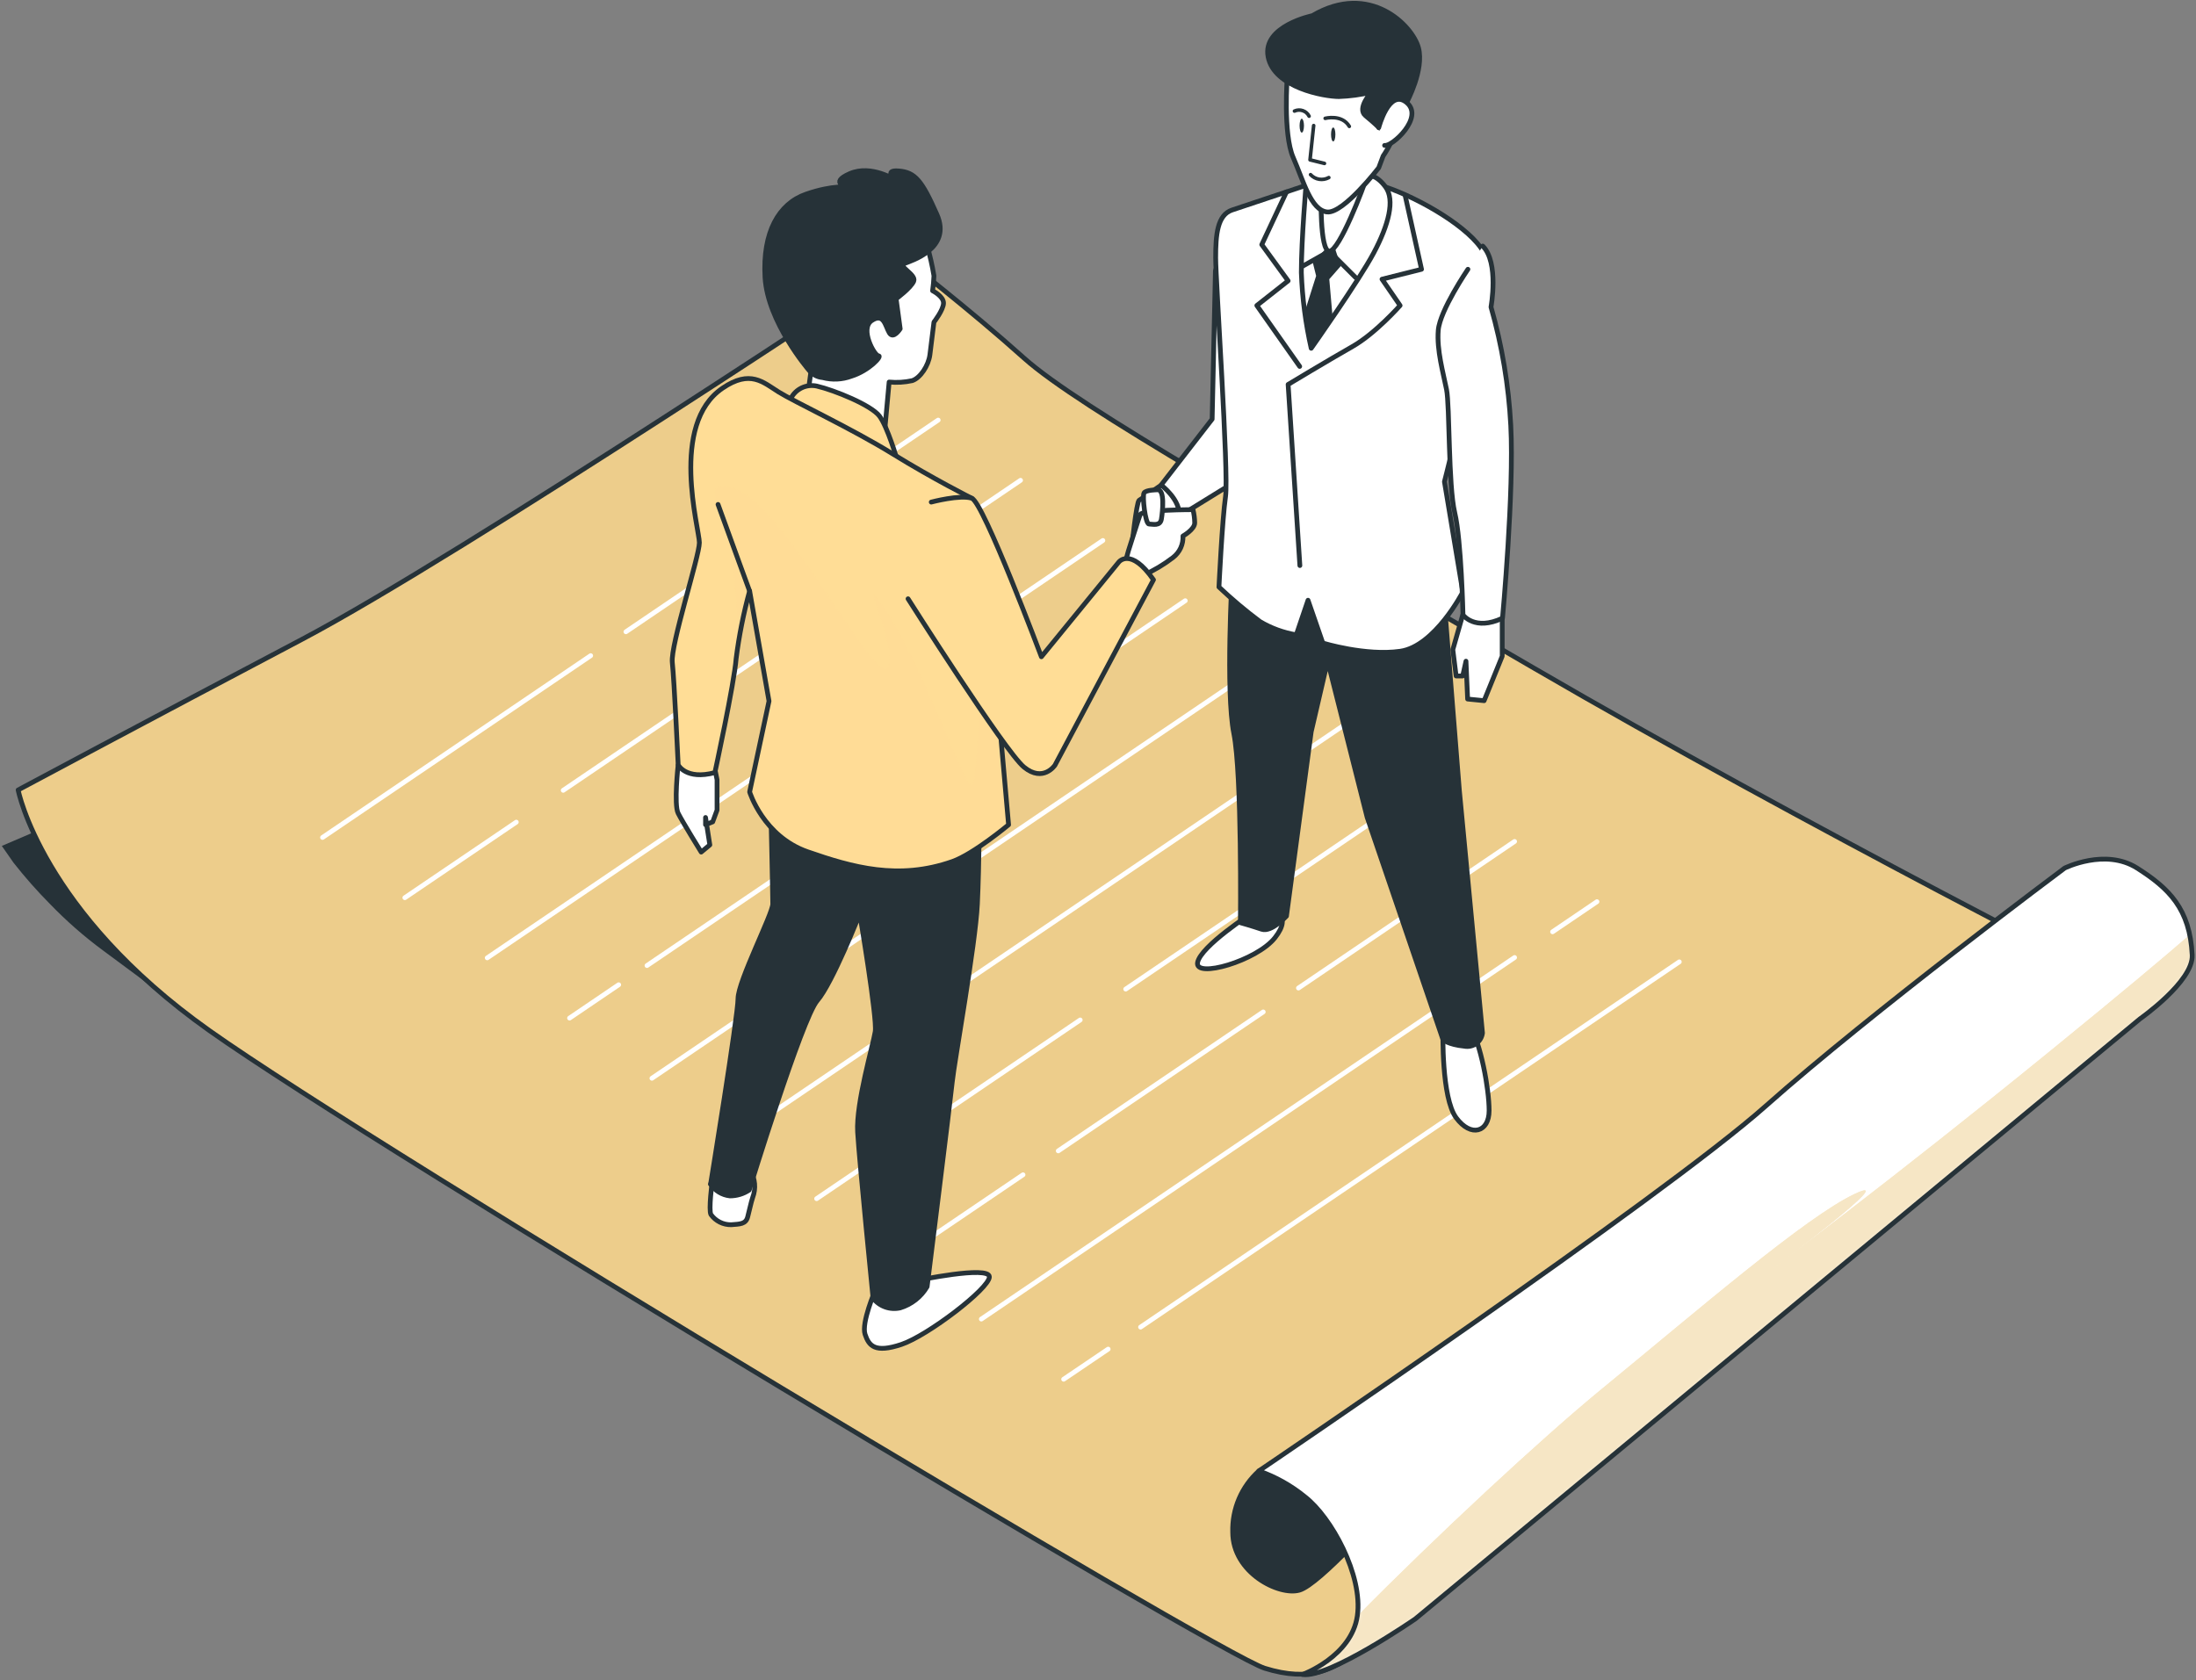 <svg width="460" height="352" viewBox="0 0 460 352" fill="none" xmlns="http://www.w3.org/2000/svg">
<rect x="0" y="0" width="460" height="352" fill="#808080" stroke="none"/>
<g clip-path="url(#clip0_601_582)">
<path d="M37.009 210.567L21.511 199.091C17.558 196.166 13.855 192.916 10.442 189.375C7.746 186.652 5.209 183.777 2.841 180.765L0.381 177.235L23.061 167.519C23.061 167.519 24.057 196.791 37.009 210.567Z" fill="#263238"/>
<path d="M3.8 165.514C3.8 165.514 8.72 191.023 43.884 215.942C79.048 240.86 255.189 346.488 264.905 349.526C274.622 352.564 279.468 349.526 283.723 346.488C287.979 343.45 449.483 209.239 449.483 209.239C449.483 209.239 376.621 172.193 321.372 140.017C266.123 107.842 226.039 85.371 214.502 75.027C202.965 64.683 189.608 54.388 189.608 54.388C189.608 54.388 96.71 116.316 63.305 133.929C29.899 151.542 3.8 165.514 3.8 165.514Z" fill="#EDCD8B" stroke="#263238" stroke-linecap="round" stroke-linejoin="round"/>
<path d="M131.112 132.367L196.521 88.015" stroke="white" stroke-linecap="round" stroke-linejoin="round"/>
<path d="M67.561 175.464L123.732 137.373" stroke="white" stroke-linecap="round" stroke-linejoin="round"/>
<path d="M117.976 165.588L213.776 100.634" stroke="white" stroke-linecap="round" stroke-linejoin="round"/>
<path d="M84.805 188.083L108.149 172.254" stroke="white" stroke-linecap="round" stroke-linejoin="round"/>
<path d="M102.061 200.69L231.02 113.241" stroke="white" stroke-linecap="round" stroke-linejoin="round"/>
<path d="M135.527 202.302L248.277 125.86" stroke="white" stroke-linecap="round" stroke-linejoin="round"/>
<path d="M119.305 213.31L129.599 206.324" stroke="white" stroke-linecap="round" stroke-linejoin="round"/>
<path d="M136.561 225.917L265.52 138.467" stroke="white" stroke-linecap="round" stroke-linejoin="round"/>
<path d="M153.805 238.536L282.765 151.087" stroke="white" stroke-linecap="round" stroke-linejoin="round"/>
<path d="M235.805 207.234L300.02 163.694" stroke="white" stroke-linecap="round" stroke-linejoin="round"/>
<path d="M171.061 251.143L226.273 213.703" stroke="white" stroke-linecap="round" stroke-linejoin="round"/>
<path d="M271.99 207.012L317.265 176.301" stroke="white" stroke-linecap="round" stroke-linejoin="round"/>
<path d="M221.673 241.131L264.61 212.018" stroke="white" stroke-linecap="round" stroke-linejoin="round"/>
<path d="M188.305 263.75L214.293 246.137" stroke="white" stroke-linecap="round" stroke-linejoin="round"/>
<path d="M325.222 195.229L334.52 188.92" stroke="white" stroke-linecap="round" stroke-linejoin="round"/>
<path d="M205.561 276.369L317.264 200.617" stroke="white" stroke-linecap="round" stroke-linejoin="round"/>
<path d="M238.917 278.054L351.765 201.527" stroke="white" stroke-linecap="round" stroke-linejoin="round"/>
<path d="M222.805 288.976L232.128 282.666" stroke="white" stroke-linecap="round" stroke-linejoin="round"/>
<path d="M263.688 308.212C261.903 309.822 260.489 311.801 259.543 314.012C258.598 316.223 258.145 318.613 258.215 321.016C258.215 329.527 267.932 334.386 272.187 333.168C276.443 331.95 289.8 316.773 289.8 316.773C289.8 316.773 286.11 305.236 278.866 304.633C271.621 304.03 263.688 308.212 263.688 308.212Z" fill="#263238" stroke="#263238" stroke-linecap="round" stroke-linejoin="round"/>
<path d="M272.851 350.842C272.851 350.842 283.121 347.066 284.326 338.543C285.531 330.019 278.865 317.904 273.404 313.649C270.51 311.274 267.221 309.425 263.688 308.188C263.688 308.188 348.086 251.106 369.943 231.673C391.799 212.24 432.485 181.885 432.485 181.885C432.485 181.885 440.984 177.641 447.663 181.885C454.341 186.128 458.732 190.408 459.2 200.1C459.483 205.598 448.278 213.457 448.278 213.457L296.478 339.182C296.478 339.182 278.385 351.679 272.851 350.842Z" fill="white"/>
<mask id="mask0_601_582" style="mask-type:luminance" maskUnits="userSpaceOnUse" x="263" y="179" width="197" height="172">
<path d="M272.851 350.842C272.851 350.842 283.121 347.066 284.326 338.543C285.531 330.019 278.865 317.904 273.404 313.649C270.51 311.274 267.221 309.425 263.688 308.188C263.688 308.188 348.086 251.106 369.943 231.673C391.799 212.24 432.485 181.885 432.485 181.885C432.485 181.885 440.984 177.641 447.663 181.885C454.341 186.128 458.732 190.408 459.2 200.1C459.483 205.598 448.278 213.457 448.278 213.457L296.478 339.182C296.478 339.182 278.385 351.679 272.851 350.842Z" fill="white"/>
</mask>
<g mask="url(#mask0_601_582)">
<path d="M459.2 200.125C459.137 198.702 458.96 197.288 458.671 195.894C453.85 200.075 445.142 207.443 429.251 220.37C396.46 247.084 370.349 266.517 370.349 266.517C370.349 266.517 398.883 245.264 388.564 250.122C378.245 254.98 355.774 274.413 335.775 290.809C323.082 301.189 300.66 322.037 284.363 338.567C283.133 347.066 272.888 350.867 272.888 350.867C278.422 351.703 296.515 339.207 296.515 339.207L448.315 213.506C448.315 213.506 459.483 205.622 459.2 200.125Z" fill="#EDCD8B"/>
<path opacity="0.5" d="M459.2 200.125C459.137 198.702 458.96 197.288 458.671 195.894C453.85 200.075 445.142 207.443 429.251 220.37C396.46 247.084 370.349 266.517 370.349 266.517C370.349 266.517 398.883 245.264 388.564 250.122C378.245 254.98 355.774 274.413 335.775 290.809C323.082 301.189 300.66 322.037 284.363 338.567C283.133 347.066 272.888 350.867 272.888 350.867C278.422 351.703 296.515 339.207 296.515 339.207L448.315 213.506C448.315 213.506 459.483 205.622 459.2 200.125Z" fill="white"/>
</g>
<path d="M272.851 350.842C272.851 350.842 283.121 347.066 284.326 338.543C285.531 330.019 278.865 317.904 273.404 313.649C270.51 311.274 267.221 309.425 263.688 308.188C263.688 308.188 348.086 251.106 369.943 231.673C391.799 212.24 432.485 181.885 432.485 181.885C432.485 181.885 440.984 177.641 447.663 181.885C454.341 186.128 458.732 190.408 459.2 200.1C459.483 205.598 448.278 213.457 448.278 213.457L296.478 339.182C296.478 339.182 278.385 351.679 272.851 350.842Z" stroke="#263238" stroke-linecap="round" stroke-linejoin="round"/>
<path d="M284.241 67.401C284.487 67.622 288.62 70.71 288.644 70.636C288.669 70.562 291.104 63.576 290.735 60.28C290.452 57.451 289.296 53.945 286.738 52.396C286.148 52.008 285.483 51.748 284.786 51.635C284.088 51.521 283.375 51.556 282.693 51.737C282.01 51.919 281.373 52.242 280.824 52.686C280.275 53.13 279.826 53.685 279.506 54.314C277.685 58.152 281.486 64.794 284.241 67.401Z" fill="#263238"/>
<path d="M243.271 101.618C243.271 101.618 239.126 104.459 238.597 104.841C238.068 105.222 237.035 114.68 237.035 115.135C237.035 115.59 244.415 115 245.768 113.573C247.121 112.147 247.195 107.706 247.195 107.706C247.022 106.468 246.582 105.281 245.904 104.23C245.227 103.178 244.328 102.287 243.271 101.618Z" fill="white" stroke="#263238" stroke-linecap="round" stroke-linejoin="round"/>
<path d="M254.599 56.762L253.91 87.818L243.222 101.618C243.222 101.618 247.354 104.718 247.01 108.161L258.744 100.917C258.744 100.917 258.744 69.873 258.055 61.94C257.366 54.007 255.337 54.007 254.599 56.762Z" fill="white" stroke="#263238" stroke-linecap="round" stroke-linejoin="round"/>
<path d="M236.372 115.406C236.372 115.406 238.438 108.863 238.832 107.817C239.225 106.772 249.901 106.784 249.901 106.784C250.122 107.69 250.241 108.619 250.258 109.551C250.258 110.929 247.798 112.306 247.798 112.306C247.841 113.166 247.675 114.023 247.316 114.805C246.956 115.586 246.412 116.269 245.732 116.796C243.798 118.283 241.697 119.538 239.471 120.535L235.326 119.157L236.372 115.406Z" fill="white" stroke="#263238" stroke-linecap="round" stroke-linejoin="round"/>
<path d="M242.373 102.627C242.373 102.627 240.036 102.627 239.643 103.279C239.249 103.93 239.901 109.797 240.688 109.797C241.475 109.797 243.025 110.314 243.283 108.752C243.541 107.19 244.07 102.368 242.373 102.627Z" fill="white" stroke="#263238" stroke-linecap="round" stroke-linejoin="round"/>
<path d="M183.336 270.355C183.336 270.355 180.396 277.144 181.208 279.567C182.02 281.99 183.262 283.54 188.797 281.695C194.332 279.85 207.246 269.961 207.246 267.526C207.246 265.09 191.86 268.337 191.86 268.337C191.86 268.337 191.023 270.76 183.336 270.355Z" fill="white" stroke="#263238" stroke-linecap="round" stroke-linejoin="round"/>
<path d="M149.18 247.588C149.18 247.588 148.393 253.553 148.922 254.476C149.404 255.148 150.042 255.692 150.781 256.063C151.52 256.434 152.339 256.619 153.165 256.604C155.023 256.468 156.216 256.468 156.609 255.005C157.003 253.541 157.273 252.09 157.667 250.897C158.022 249.971 158.159 248.975 158.067 247.988C157.976 247 157.658 246.047 157.138 245.202C155.674 242.681 150.496 243.443 148.848 248.105" fill="white"/>
<path d="M149.18 247.588C149.18 247.588 148.393 253.553 148.922 254.476C149.404 255.148 150.042 255.692 150.781 256.063C151.52 256.434 152.339 256.619 153.165 256.604C155.023 256.468 156.216 256.468 156.609 255.005C157.003 253.541 157.273 252.09 157.667 250.897C158.022 249.971 158.159 248.975 158.067 247.988C157.976 247 157.658 246.047 157.138 245.202C155.674 242.681 150.496 243.443 148.848 248.105" stroke="#263238" stroke-linecap="round" stroke-linejoin="round"/>
<path d="M161.468 169.56C161.468 169.56 161.874 187.37 161.874 189.399C161.874 191.429 154.592 205.598 154.592 209.239C154.592 212.879 148.849 248.105 148.849 248.105C149.302 248.786 149.9 249.359 150.599 249.784C151.298 250.209 152.082 250.475 152.895 250.565C154.337 250.568 155.746 250.14 156.942 249.335C156.942 249.335 168.011 213.31 171.184 209.669C174.358 206.028 180.089 191.454 180.089 191.454C180.089 191.454 183.779 213.31 183.336 216.139C182.894 218.967 179.29 231.119 179.646 237.195C180.003 243.271 182.881 272.003 182.881 272.003C183.537 272.844 184.418 273.482 185.422 273.841C186.426 274.2 187.511 274.267 188.551 274.032C190.932 273.316 192.953 271.725 194.209 269.58C194.209 269.58 199.067 230.713 199.473 226.667C199.879 222.62 204.332 197.923 204.737 189.424C205.143 180.925 205.143 169.179 205.143 169.179C197.069 170.78 188.723 170.357 180.852 167.949C174.391 165.935 168.165 163.234 162.28 159.893L161.468 169.56Z" fill="#263238" stroke="#263238" stroke-linecap="round" stroke-linejoin="round"/>
<path d="M194.208 51.498C194.809 53.562 195.285 55.661 195.635 57.783C195.596 58.833 195.502 59.88 195.352 60.919C195.352 60.919 197.64 62.063 197.64 63.49C197.64 64.917 195.635 67.487 195.635 67.487L194.786 74.338C194.491 76.613 192.782 79.184 191.096 79.75C189.507 80.102 187.871 80.201 186.25 80.045L185.39 89.454L169.117 83.464L170.261 74.855C170.261 74.855 166.571 64.867 168.269 59.16C169.966 53.453 177.112 52.027 181.392 50.551C185.672 49.075 194.208 51.498 194.208 51.498Z" fill="white" stroke="#263238" stroke-linecap="round" stroke-linejoin="round"/>
<path d="M169.388 77.487C169.388 77.487 160.778 67.499 160.249 58.078C159.721 48.657 163.103 42.667 168.859 40.674C174.615 38.682 177.702 39.235 177.702 39.235C177.702 39.235 173.422 38.387 177.998 36.382C182.573 34.377 187.702 37.809 187.702 37.809C187.702 37.809 184.848 35.533 188.268 35.816C191.687 36.099 193.114 37.809 196.262 44.955C199.411 52.1 190.838 54.647 189.411 55.225C187.985 55.803 191.982 57.512 191.404 58.914C190.826 60.316 187.714 62.604 187.714 62.604L188.563 68.889C188.563 68.889 187.136 71.165 186.287 69.738C185.439 68.311 185.144 65.458 182.598 67.167C180.052 68.877 183.163 74.547 184.024 74.547C184.885 74.547 182.019 77.683 178.317 78.827C176.398 79.537 174.306 79.636 172.328 79.11C171.751 79.062 171.191 78.892 170.684 78.612C170.178 78.333 169.736 77.949 169.388 77.487Z" fill="#263238" stroke="#263238" stroke-linecap="round" stroke-linejoin="round"/>
<path d="M165.674 83.464C166.168 82.497 166.968 81.721 167.949 81.256C168.93 80.791 170.037 80.663 171.098 80.894C174.788 81.755 182.512 84.891 184.222 87.179C185.932 89.466 187.912 96.305 187.912 96.305L166.794 86.883C166.794 86.883 163.669 85.457 165.674 83.464Z" fill="#FFDD96" stroke="#263238" stroke-linecap="round" stroke-linejoin="round"/>
<path d="M149.599 160.36L150.202 163.374V169.733L149.291 172.193L147.791 172.795V171.282L148.689 177.026L146.881 178.527C146.881 178.527 142.957 172.193 142.047 170.384C141.137 168.576 142.047 160.311 142.047 160.311C142.047 160.311 143.56 161.873 149.599 160.36Z" fill="white" stroke="#263238" stroke-linecap="round" stroke-linejoin="round"/>
<path d="M203.569 104.398C203.569 104.398 195.476 100.339 186.977 95.087C178.478 89.835 166.326 84.153 163.091 82.124C159.856 80.094 157.163 77.376 151.357 81.324C140.14 88.925 146.499 110.843 146.499 113.696C146.499 116.55 140.423 135.159 140.829 138.8C141.235 142.44 142.059 160.25 142.059 160.25C142.059 160.25 143.67 163.497 149.746 161.873C149.746 161.873 153.793 143.252 154.199 137.988C154.805 133.204 155.751 128.469 157.027 123.819L161.086 146.893L157.027 165.92C157.027 165.92 159.869 175.231 169.179 178.465C178.49 181.7 188.182 184.492 199.522 180.495C203.974 178.908 211.268 172.808 211.268 172.808C211.268 172.808 207.578 131.518 207.578 129.489C207.578 127.459 206.816 113.303 203.569 104.398Z" fill="#FFDD96"/>
<path d="M199.522 180.495C203.974 178.908 211.268 172.807 211.268 172.807C211.268 172.807 209.694 154.973 208.611 142.182C208.347 142.071 208.056 142.037 207.773 142.085C207.489 142.133 207.226 142.26 207.012 142.452C204.22 144.777 205.155 165.28 203.323 164.358C201.49 163.435 192.61 138.246 185.611 128.001C178.613 117.755 187.948 134.052 186.079 139.648C184.209 145.244 165.17 107.485 154.85 102.824C144.531 98.162 152.981 111.212 152.981 111.212L154.863 133.425C155.724 128.738 157.052 123.819 157.052 123.819L161.111 146.892L157.052 165.92C157.052 165.92 159.893 175.23 169.204 178.465C178.515 181.7 188.182 184.492 199.522 180.495Z" fill="#FFDD96"/>
<path opacity="0.5" d="M199.522 180.495C203.974 178.908 211.268 172.807 211.268 172.807C211.268 172.807 209.694 154.973 208.611 142.182C208.347 142.071 208.056 142.037 207.773 142.085C207.489 142.133 207.226 142.26 207.012 142.452C204.22 144.777 205.155 165.28 203.323 164.358C201.49 163.435 192.61 138.246 185.611 128.001C178.613 117.755 187.948 134.052 186.079 139.648C184.209 145.244 165.17 107.485 154.85 102.824C144.531 98.162 152.981 111.212 152.981 111.212L154.863 133.425C155.724 128.738 157.052 123.819 157.052 123.819L161.111 146.892L157.052 165.92C157.052 165.92 159.893 175.23 169.204 178.465C178.515 181.7 188.182 184.492 199.522 180.495Z" fill="#FFDD96"/>
<path d="M203.569 104.398C203.569 104.398 195.476 100.339 186.977 95.087C178.478 89.835 166.326 84.153 163.091 82.124C159.856 80.094 157.163 77.376 151.357 81.324C140.14 88.925 146.499 110.843 146.499 113.696C146.499 116.55 140.423 135.159 140.829 138.8C141.235 142.44 142.059 160.25 142.059 160.25C142.059 160.25 143.67 163.497 149.746 161.873C149.746 161.873 153.793 143.252 154.199 137.988C154.805 133.204 155.751 128.469 157.027 123.819L161.086 146.893L157.027 165.92C157.027 165.92 159.869 175.231 169.179 178.465C178.49 181.7 188.182 184.492 199.522 180.495C203.974 178.908 211.268 172.808 211.268 172.808C211.268 172.808 207.578 131.518 207.578 129.489C207.578 127.459 206.816 113.303 203.569 104.398Z" stroke="#263238" stroke-linecap="round" stroke-linejoin="round"/>
<path d="M157.015 123.819C157.015 123.819 153.325 113.745 150.41 105.689" stroke="#263238" stroke-linecap="round" stroke-linejoin="round"/>
<path d="M195.069 105.197C195.069 105.197 201.145 103.586 203.568 104.398C205.991 105.21 218.143 137.606 218.143 137.606L234.341 117.78C234.341 117.78 236.801 114.533 241.623 121.47L220.984 160.324C220.984 160.324 218.524 164.013 214.502 160.729C210.48 157.445 190.211 125.455 190.211 125.455" fill="#FFDD96"/>
<path d="M195.069 105.197C195.069 105.197 201.145 103.586 203.568 104.398C205.991 105.21 218.143 137.606 218.143 137.606L234.341 117.78C234.341 117.78 236.801 114.533 241.623 121.47L220.984 160.324C220.984 160.324 218.524 164.013 214.502 160.729C210.48 157.445 190.211 125.455 190.211 125.455" stroke="#263238" stroke-linecap="round" stroke-linejoin="round"/>
<path d="M302.259 216.065C302.259 216.065 301.915 230 305.027 234.194C308.139 238.388 311.927 237.22 311.927 232.694C311.927 228.167 310.205 218.709 307.782 214.564C305.359 210.419 302.259 216.065 302.259 216.065Z" fill="white" stroke="#263238" stroke-linecap="round" stroke-linejoin="round"/>
<path d="M262.237 191.306C262.237 191.306 251.549 198.206 250.86 201.65C250.171 205.094 263.27 201.305 267.071 196.472C270.871 191.638 267.071 189.928 262.237 191.306Z" fill="white" stroke="#263238" stroke-linecap="round" stroke-linejoin="round"/>
<path d="M258.104 120.535C258.104 120.535 256.714 145.023 258.449 153.657C260.183 162.291 259.826 193.323 259.826 193.323C259.826 193.323 262.286 194.012 264.303 194.701C266.32 195.389 269.481 191.945 269.481 191.945L274.659 153.313L278.103 138.48L286.381 171.245L302.259 217.811C302.259 217.811 303.292 218.857 306.736 219.201C307.169 219.283 307.614 219.276 308.044 219.18C308.474 219.083 308.88 218.9 309.236 218.641C309.592 218.381 309.891 218.051 310.115 217.672C310.339 217.292 310.482 216.871 310.537 216.434L305.703 165.723L302.259 122.601C302.259 122.601 288.459 122.601 279.837 121.568C273.732 120.606 267.801 118.749 262.237 116.058L257.76 114.385L258.104 120.535Z" fill="#263238" stroke="#263238" stroke-linecap="round" stroke-linejoin="round"/>
<path d="M275.693 38.128L258.105 43.995C254.993 45.028 254.648 49.161 254.648 53.995C254.648 58.828 257.404 99.183 256.715 104.017C256.026 108.85 255.337 122.995 255.337 122.995C258.064 125.575 260.938 127.994 263.947 130.239C266.283 131.623 268.857 132.562 271.536 133.006L273.995 125.762L277.095 134.728C277.095 134.728 286.061 137.483 293.306 136.45C300.55 135.417 306.417 124.04 306.417 124.04L302.567 100.917C302.567 100.917 313.637 58.152 310.845 52.949C308.053 47.746 297.389 41.56 290.145 39.149C285.467 37.718 280.525 37.369 275.693 38.128Z" fill="white"/>
<path d="M303.97 71.595C303.97 71.595 300.698 80.918 297.906 91.643C295.114 102.368 285.791 121.47 284.856 122.872C283.921 124.274 265.275 99.097 266.678 102.824C267.824 106.339 268.756 109.921 269.47 113.549L255.94 78.016C256.567 89.638 257.17 101.544 256.764 104.029C256.075 108.863 255.387 122.995 255.387 122.995C258.113 125.575 260.988 127.994 263.996 130.239C266.333 131.623 268.906 132.562 271.585 133.006L274.045 125.762L277.144 134.728C277.144 134.728 286.111 137.483 293.355 136.45C300.6 135.417 306.466 124.04 306.466 124.04L302.567 100.917C302.567 100.917 305.667 88.901 308.164 76.835L303.97 71.595Z" fill="white"/>
<path opacity="0.5" d="M303.97 71.595C303.97 71.595 300.698 80.918 297.906 91.643C295.114 102.368 285.791 121.47 284.856 122.872C283.921 124.274 265.275 99.097 266.678 102.824C267.824 106.339 268.756 109.921 269.47 113.549L255.94 78.016C256.567 89.638 257.17 101.544 256.764 104.029C256.075 108.863 255.387 122.995 255.387 122.995C258.113 125.575 260.988 127.994 263.996 130.239C266.333 131.623 268.906 132.562 271.585 133.006L274.045 125.762L277.144 134.728C277.144 134.728 286.111 137.483 293.355 136.45C300.6 135.417 306.466 124.04 306.466 124.04L302.567 100.917C302.567 100.917 305.667 88.901 308.164 76.835L303.97 71.595Z" fill="white"/>
<path d="M275.693 38.128L258.105 43.995C254.993 45.028 254.648 49.161 254.648 53.995C254.648 58.828 257.404 99.183 256.715 104.017C256.026 108.85 255.337 122.995 255.337 122.995C258.064 125.575 260.938 127.994 263.947 130.239C266.283 131.623 268.857 132.562 271.536 133.006L273.995 125.762L277.095 134.728C277.095 134.728 286.061 137.483 293.306 136.45C300.55 135.417 306.417 124.04 306.417 124.04L302.567 100.917C302.567 100.917 313.637 58.152 310.845 52.949C308.053 47.746 297.389 41.56 290.145 39.149C285.467 37.718 280.525 37.369 275.693 38.128Z" stroke="#263238" stroke-linecap="round" stroke-linejoin="round"/>
<path d="M269.482 40.207L264.304 51.252L269.826 58.841L263.271 64.006L272.249 76.773" fill="white"/>
<path d="M269.482 40.207L264.304 51.252L269.826 58.841L263.271 64.006L272.249 76.773" stroke="#263238" stroke-linecap="round" stroke-linejoin="round"/>
<path d="M294.327 40.896L297.771 56.418L289.493 58.496L293.281 64.006C293.281 64.006 288.115 69.873 283.282 72.616C278.448 75.359 269.826 80.549 269.826 80.549L272.286 118.493" fill="white"/>
<path d="M294.327 40.896L297.771 56.418L289.493 58.496L293.281 64.006C293.281 64.006 288.115 69.873 283.282 72.616C278.448 75.359 269.826 80.549 269.826 80.549L272.286 118.493" stroke="#263238" stroke-linecap="round" stroke-linejoin="round"/>
<path d="M273.626 38.128C273.626 38.128 272.593 50.206 272.593 57.106C272.789 62.448 273.48 67.759 274.659 72.973C274.659 72.973 284.659 58.828 287.77 52.962C290.882 47.095 292.247 41.892 290.23 39.161C288.213 36.431 286.43 36.702 286.43 36.702C286.43 36.702 276.738 33.996 273.626 38.128Z" fill="white" stroke="#263238" stroke-linecap="round" stroke-linejoin="round"/>
<path d="M275.004 55.04L275.693 57.807L273.282 65.396L274.66 72.985L279.137 66.429L278.448 58.496L280.871 55.729L279.137 50.563L275.004 55.04Z" fill="#263238"/>
<path d="M272.938 55.729L278.448 52.629L283.97 58.152" stroke="#263238" stroke-linecap="round" stroke-linejoin="round"/>
<path d="M306.392 128.862L304.326 136.106L305.015 141.628H306.392L307.081 138.529L307.426 146.462L310.882 146.806L314.67 137.483V129.55L306.392 128.862Z" fill="white" stroke="#263238" stroke-linecap="round" stroke-linejoin="round"/>
<path d="M307.487 56.418C307.487 56.418 301.62 65.027 301.276 69.184C300.931 73.342 302.321 78.151 303.01 81.607C303.699 85.063 303.354 101.618 304.732 107.436C306.109 113.253 306.454 128.825 306.454 128.825C306.454 128.825 308.914 132.281 314.731 129.513C314.731 129.513 317.191 102.959 316.465 89.159C316.024 80.751 314.633 72.421 312.321 64.326C312.321 64.326 314.042 55.003 310.599 51.559" fill="white"/>
<path d="M307.487 56.418C307.487 56.418 301.62 65.027 301.276 69.184C300.931 73.342 302.321 78.151 303.01 81.607C303.699 85.063 303.354 101.618 304.732 107.436C306.109 113.253 306.454 128.825 306.454 128.825C306.454 128.825 308.914 132.281 314.731 129.513C314.731 129.513 317.191 102.959 316.465 89.159C316.024 80.751 314.633 72.421 312.321 64.326C312.321 64.326 314.042 55.003 310.599 51.559" stroke="#263238" stroke-linecap="round" stroke-linejoin="round"/>
<path d="M276.738 40.207C276.738 40.207 276.394 52.629 278.46 52.629C280.527 52.629 285.705 39.174 286.393 36.763C287.082 34.352 276.738 40.207 276.738 40.207Z" fill="white" stroke="#263238" stroke-linecap="round" stroke-linejoin="round"/>
<path d="M269.654 15.989C269.654 15.989 268.719 28.043 270.884 32.987C273.049 37.932 274.574 44.057 277.993 44.413C281.412 44.77 288.804 35.152 288.804 35.152L289.727 32.692C292.083 29.224 293.366 25.139 293.416 20.946C293.441 14.095 275.508 9.766 269.654 15.989Z" fill="white" stroke="#263238" stroke-linecap="round" stroke-linejoin="round"/>
<path d="M275.176 26.308L274.413 33.491L277.439 34.242" fill="white"/>
<path d="M275.176 26.308L274.413 33.491L277.439 34.242" stroke="#263238" stroke-width="0.75" stroke-linecap="round" stroke-linejoin="round"/>
<path d="M273.147 26.333C273.147 27.133 272.938 27.785 272.68 27.785C272.421 27.785 272.225 27.133 272.225 26.333C272.225 25.534 272.434 24.869 272.68 24.869C272.926 24.869 273.147 25.521 273.147 26.333Z" fill="#263238"/>
<path d="M279.727 28.166C279.727 28.977 279.53 29.629 279.271 29.629C279.013 29.629 278.816 28.977 278.816 28.166C278.816 27.354 279.013 26.714 279.271 26.714C279.53 26.714 279.727 27.366 279.727 28.166Z" fill="#263238"/>
<path d="M277.587 24.796C277.587 24.796 281.105 23.873 282.642 26.481Z" fill="white"/>
<path d="M277.587 24.796C277.587 24.796 281.105 23.873 282.642 26.481" stroke="#263238" stroke-width="0.75" stroke-linecap="round" stroke-linejoin="round"/>
<path d="M271.154 23.271C271.704 23.018 272.33 22.988 272.902 23.188C273.473 23.387 273.944 23.8 274.217 24.341" fill="white"/>
<path d="M271.154 23.271C271.704 23.018 272.33 22.988 272.902 23.188C273.473 23.387 273.944 23.8 274.217 24.341" stroke="#263238" stroke-width="0.75" stroke-linecap="round" stroke-linejoin="round"/>
<path d="M274.524 36.591C275.002 37.105 275.638 37.445 276.331 37.556C277.024 37.668 277.735 37.544 278.35 37.206" fill="white"/>
<path d="M274.524 36.591C275.002 37.105 275.638 37.445 276.331 37.556C277.024 37.668 277.735 37.544 278.35 37.206" stroke="#263238" stroke-width="0.75" stroke-linecap="round" stroke-linejoin="round"/>
<path d="M274.905 3.284C274.905 3.284 264.401 5.436 265.631 11.894C266.861 18.351 277.365 20.233 280.465 20.233C282.753 20.158 285.028 19.849 287.254 19.31C287.254 19.31 284.167 22.705 286.024 24.23C287.881 25.755 288.804 26.69 288.804 26.69C288.804 26.69 290.968 28.24 290.968 26.382C291.082 24.808 291.392 23.255 291.891 21.758L294.67 21.438C294.67 21.438 298.36 14.649 297.13 10.012C295.9 5.375 286.946 -3.825 274.905 3.284Z" fill="#263238" stroke="#263238" stroke-linecap="round" stroke-linejoin="round"/>
<path d="M288.804 26.751C288.804 26.751 290.968 18.412 294.671 21.5C298.373 24.587 291.583 30.773 290.034 30.466" fill="white"/>
<path d="M288.804 26.751C288.804 26.751 290.968 18.412 294.671 21.5C298.373 24.587 291.583 30.773 290.034 30.466" stroke="#263238" stroke-linecap="round" stroke-linejoin="round"/>
</g>
<defs>
<clipPath id="clip0_601_582">
<rect width="460" height="351.765" fill="white"/>
</clipPath>
</defs>
</svg>
